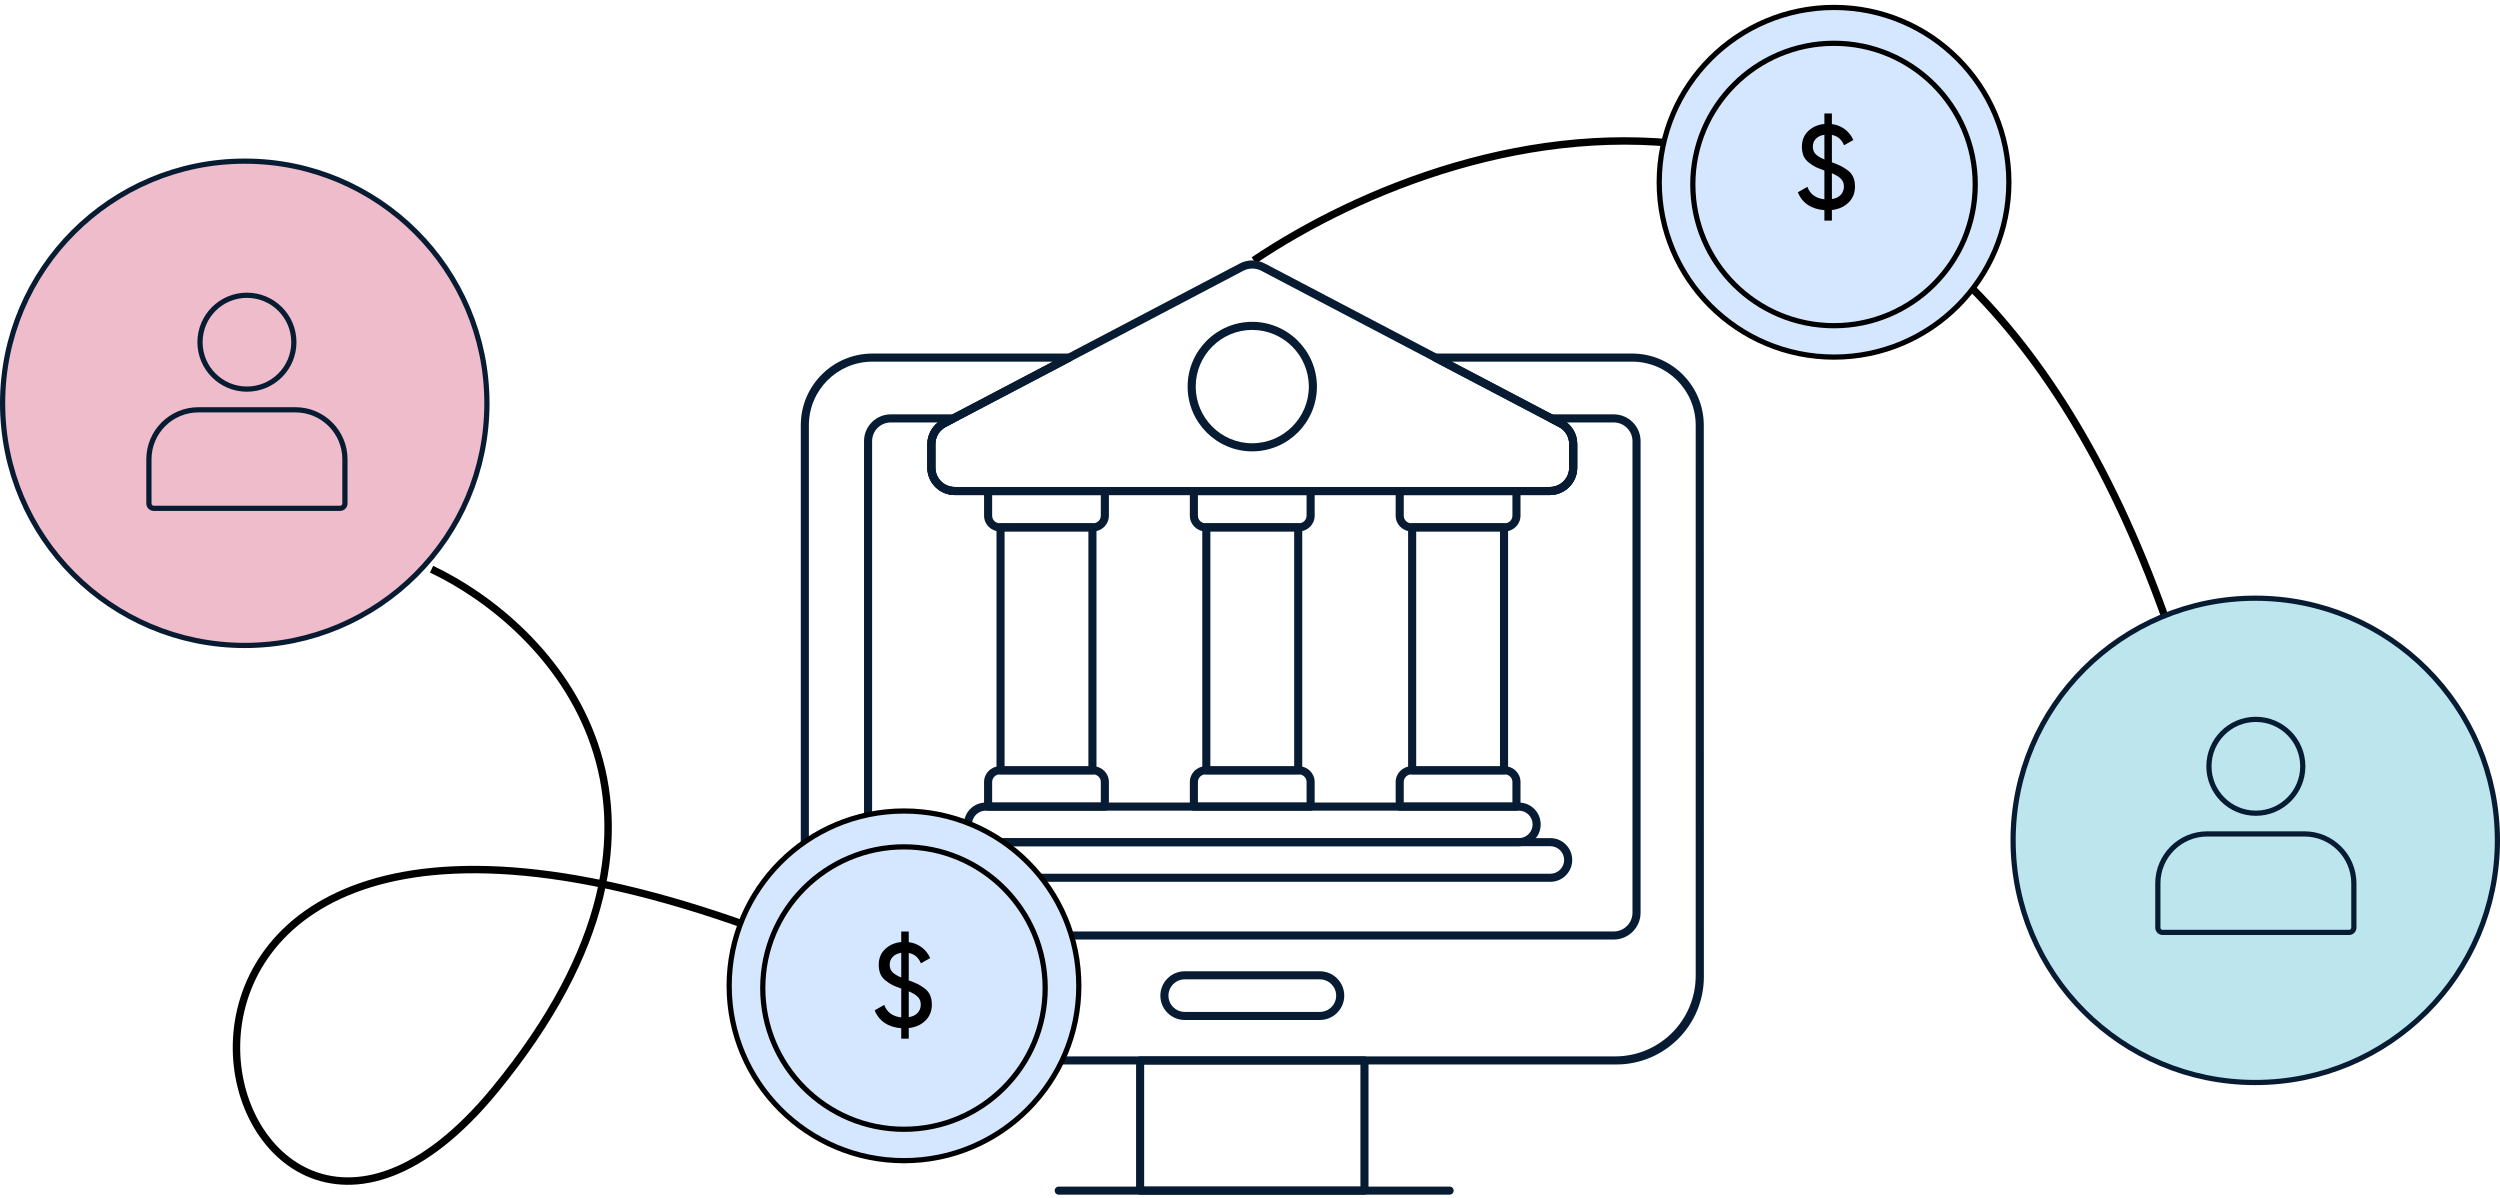 <svg width="336" height="161" viewBox="0 0 336 161" fill="none"
    xmlns="http://www.w3.org/2000/svg">
    <path d="M168.5 35C197.333 15.667 260.6 -2.2 291 83" stroke="black"/>
    <path d="M246.497 47.993C259.473 47.993 269.993 37.473 269.993 24.497C269.993 11.52 259.473 1 246.497 1C233.52 1 223 11.52 223 24.497C223 37.473 233.52 47.993 246.497 47.993Z" fill="#D4E7FF" stroke="black" stroke-width="0.7"/>
    <path d="M246.494 43.774C256.975 43.774 265.472 35.278 265.472 24.796C265.472 14.315 256.975 5.818 246.494 5.818C236.012 5.818 227.516 14.315 227.516 24.796C227.516 35.278 236.012 43.774 246.494 43.774Z" stroke="black" stroke-width="0.7"/>
    <path d="M249.31 25.059C249.31 25.933 249.022 26.653 248.446 27.219C247.87 27.784 247.124 28.12 246.206 28.227V29.651H245.198V28.243C244.324 28.179 243.577 27.939 242.958 27.523C242.35 27.107 241.908 26.547 241.63 25.843L242.91 25.107C243.273 26.099 244.036 26.659 245.198 26.787V22.915C244.718 22.744 244.329 22.589 244.03 22.451C243.742 22.301 243.438 22.104 243.118 21.859C242.798 21.613 242.558 21.315 242.398 20.963C242.249 20.6 242.174 20.184 242.174 19.715C242.174 18.851 242.462 18.147 243.038 17.603C243.614 17.059 244.334 16.744 245.198 16.659V15.251H246.206V16.675C246.846 16.76 247.417 16.984 247.918 17.347C248.42 17.709 248.809 18.2 249.086 18.819L247.838 19.523C247.529 18.744 246.985 18.28 246.206 18.131V21.811C246.697 21.992 247.086 22.152 247.374 22.291C247.662 22.429 247.977 22.627 248.318 22.883C248.66 23.128 248.91 23.432 249.07 23.795C249.23 24.157 249.31 24.579 249.31 25.059ZM243.646 19.715C243.646 20.12 243.769 20.451 244.014 20.707C244.26 20.963 244.654 21.203 245.198 21.427V18.115C244.729 18.179 244.35 18.355 244.062 18.643C243.785 18.92 243.646 19.277 243.646 19.715ZM246.206 26.755C246.718 26.68 247.113 26.493 247.39 26.195C247.678 25.885 247.822 25.512 247.822 25.075C247.822 24.637 247.689 24.291 247.422 24.035C247.166 23.768 246.761 23.517 246.206 23.283V26.755Z" fill="black"/>
    <circle cx="303.106" cy="112.944" r="32.545" fill="#BCE5EE" stroke="#071B32" stroke-width="0.7"/>
    <circle cx="32.895" cy="54.203" r="32.545" fill="#EEBCCB" stroke="#071B32" stroke-width="0.7"/>
    <path d="M183.384 160.563H153.231C152.931 160.563 152.688 160.32 152.688 160.019V142.525C152.688 142.225 152.931 141.981 153.231 141.981H183.384C183.685 141.981 183.928 142.225 183.928 142.525V160.019C183.928 160.32 183.685 160.563 183.384 160.563ZM153.775 159.475H182.84V143.07H153.775V159.475Z" fill="#071B32"/>
    <path d="M194.827 160.563H142.294C141.993 160.563 141.75 160.32 141.75 160.02C141.75 159.719 141.993 159.476 142.294 159.476H194.827C195.127 159.476 195.371 159.719 195.371 160.02C195.371 160.32 195.127 160.563 194.827 160.563Z" fill="#071B32"/>
    <path d="M228.989 57.157C228.989 51.842 224.667 47.517 219.354 47.517H192.909C192.659 47.517 192.441 47.687 192.381 47.93C192.321 48.173 192.435 48.426 192.657 48.542L209.514 57.39C210.366 57.83 210.895 58.708 210.895 59.682V62.859C210.895 64.287 209.729 65.449 208.296 65.449H128.319C126.886 65.449 125.719 64.287 125.719 62.859V59.682C125.719 58.727 126.262 57.828 127.103 57.388L143.957 48.542C144.179 48.426 144.292 48.173 144.233 47.93C144.173 47.687 143.955 47.517 143.705 47.517H117.259C111.938 47.517 107.625 51.833 107.625 57.157V115.58C107.625 115.735 107.692 115.884 107.808 115.987C107.924 116.09 108.079 116.139 108.234 116.12C110.957 115.79 113.796 115.623 116.67 115.623C119.6 115.634 122.668 115.827 125.784 116.196C128.588 116.539 131.407 117.016 134.166 117.614C134.723 117.731 135.245 117.996 135.67 118.375C136.381 119.028 136.789 119.961 136.789 120.933V133.251C136.789 136.517 136.15 139.559 134.893 142.295C134.815 142.464 134.828 142.66 134.929 142.816C135.028 142.972 135.201 143.067 135.386 143.067H217.225C223.73 143.067 229.002 137.789 229.001 131.28L228.989 57.157ZM136.217 141.979C137.318 139.304 137.876 136.372 137.876 133.251V120.933C137.876 119.657 137.341 118.432 136.4 117.567C135.826 117.057 135.131 116.705 134.393 116.55C131.605 115.945 128.753 115.463 125.914 115.116C122.755 114.742 119.646 114.547 116.672 114.535C113.967 114.535 111.292 114.681 108.713 114.969V57.157C108.713 52.434 112.539 48.605 117.26 48.605H141.498L126.599 56.425C125.404 57.049 124.632 58.327 124.632 59.682V62.859C124.632 64.888 126.286 66.537 128.319 66.537H208.296C210.329 66.537 211.983 64.887 211.983 62.859V59.682C211.983 58.3 211.229 57.051 210.017 56.425L195.117 48.605H219.355C224.075 48.605 227.902 52.434 227.902 57.157V131.141C227.902 137.126 223.053 141.979 217.072 141.979H136.217Z" fill="#071B32"/>
    <path d="M216.883 126.277H137.329C137.029 126.277 136.786 126.033 136.786 125.733V120.934C136.786 119.961 136.378 119.028 135.667 118.375C135.242 117.997 134.72 117.732 134.163 117.615C131.404 117.016 128.585 116.539 125.781 116.197C122.665 115.828 119.597 115.635 116.667 115.624C116.367 115.623 116.125 115.379 116.125 115.08V59.29C116.125 57.304 117.74 55.688 119.724 55.688H128.13C128.38 55.688 128.598 55.859 128.658 56.102C128.718 56.345 128.604 56.598 128.383 56.714L127.1 57.389C126.259 57.828 125.716 58.728 125.716 59.682V62.86C125.716 64.288 126.882 65.449 128.316 65.449H208.293C209.726 65.449 210.892 64.288 210.892 62.86V59.682C210.892 58.709 210.363 57.831 209.512 57.391L208.225 56.714C208.004 56.598 207.89 56.345 207.95 56.102C208.01 55.859 208.228 55.688 208.478 55.688H216.884C218.874 55.688 220.494 57.304 220.494 59.29V122.664C220.494 124.656 218.874 126.277 216.884 126.277H216.883ZM137.873 125.188H216.883C218.274 125.188 219.406 124.056 219.406 122.664V59.29C219.406 57.904 218.274 56.777 216.883 56.777H210.565C211.449 57.459 211.979 58.524 211.979 59.682V62.86C211.979 64.888 210.325 66.537 208.293 66.537H128.315C126.283 66.537 124.629 64.888 124.629 62.86V59.682C124.629 58.547 125.171 57.465 126.05 56.777H119.724C118.339 56.777 117.212 57.904 117.212 59.29V114.539C120.019 114.571 122.943 114.765 125.911 115.116C128.75 115.463 131.602 115.945 134.389 116.55C135.128 116.705 135.823 117.057 136.396 117.567C137.337 118.432 137.873 119.657 137.873 120.933V125.188V125.188Z" fill="#071B32"/>
    <path d="M177.384 137.088H159.226C157.421 137.088 155.953 135.619 155.953 133.813C155.953 132.942 156.306 132.098 156.921 131.497C157.511 130.891 158.355 130.538 159.226 130.538H177.384C179.195 130.538 180.668 132.007 180.668 133.813C180.668 134.682 180.327 135.504 179.706 136.125C179.085 136.747 178.261 137.088 177.384 137.088ZM159.226 131.626C158.637 131.626 158.091 131.853 157.689 132.266C157.273 132.673 157.04 133.233 157.04 133.813C157.04 135.019 158.02 136 159.226 136H177.384C177.97 136 178.522 135.771 178.937 135.356C179.352 134.94 179.581 134.392 179.581 133.813C179.581 132.607 178.595 131.626 177.384 131.626H159.226L159.226 131.626Z" fill="#071B32"/>
    <path d="M208.296 66.537H128.319C126.287 66.537 124.633 64.887 124.633 62.859V59.682C124.633 58.327 125.405 57.048 126.599 56.425L166.604 35.424C167.671 34.858 168.946 34.859 170.014 35.425L210.017 56.425C211.228 57.051 211.983 58.3 211.983 59.682V62.859C211.983 64.888 210.329 66.537 208.296 66.537ZM168.308 36.093C167.893 36.093 167.48 36.191 167.111 36.387L127.104 57.388C126.263 57.828 125.72 58.727 125.72 59.682V62.859C125.72 64.287 126.886 65.449 128.319 65.449H208.297C209.73 65.449 210.896 64.287 210.896 62.859V59.682C210.896 58.708 210.367 57.83 209.515 57.39L169.507 36.388C169.136 36.191 168.721 36.093 168.307 36.093L168.308 36.093Z" fill="#071B32"/>
    <path d="M208.371 118.518H136.037C135.904 118.518 135.775 118.469 135.676 118.38C135.244 117.996 134.721 117.731 134.164 117.614C131.405 117.015 128.587 116.538 125.783 116.196C125.51 116.163 125.305 115.931 125.305 115.656C125.305 114.81 125.606 114.076 126.155 113.513C126.718 112.949 127.457 112.642 128.24 112.642H208.37C209.989 112.642 211.306 113.959 211.306 115.579C211.306 117.199 209.989 118.518 208.37 118.518H208.371ZM136.236 117.429H208.37C209.39 117.429 210.219 116.6 210.219 115.579C210.219 114.559 209.39 113.73 208.37 113.73H128.241C127.748 113.73 127.282 113.924 126.929 114.278C126.681 114.533 126.511 114.845 126.437 115.181C129.101 115.522 131.774 115.982 134.391 116.55C135.061 116.69 135.696 116.993 136.236 117.429Z" fill="#071B32"/>
    <path d="M204.137 113.734H132.48C130.862 113.734 129.547 112.418 129.547 110.799C129.547 109.18 130.862 107.863 132.48 107.863H204.137C205.754 107.863 207.07 109.18 207.07 110.799C207.07 112.418 205.754 113.734 204.137 113.734ZM132.48 108.951C131.463 108.951 130.634 109.78 130.634 110.799C130.634 111.817 131.463 112.646 132.48 112.646H204.137C205.154 112.646 205.983 111.817 205.983 110.799C205.983 109.78 205.154 108.951 204.137 108.951H132.48Z" fill="#071B32"/>
    <path d="M148.492 108.957H132.801C132.501 108.957 132.258 108.713 132.258 108.413V105.101C132.258 103.937 133.203 102.991 134.366 102.991H146.928C148.09 102.991 149.036 103.937 149.036 105.101V108.413C149.036 108.714 148.793 108.957 148.492 108.957ZM133.345 107.869H147.949V105.101C147.949 104.537 147.491 104.079 146.928 104.079H134.366C133.803 104.079 133.346 104.537 133.346 105.101V107.869H133.345Z" fill="#071B32"/>
    <path d="M176.148 108.957H160.458C160.157 108.957 159.914 108.713 159.914 108.413V105.101C159.914 103.937 160.859 102.991 162.021 102.991H174.584C175.746 102.991 176.692 103.937 176.692 105.101V108.413C176.692 108.714 176.449 108.957 176.148 108.957ZM161.001 107.869H175.605V105.101C175.605 104.537 175.147 104.079 174.584 104.079H162.021C161.459 104.079 161.001 104.537 161.001 105.101V107.869Z" fill="#071B32"/>
    <path d="M203.812 108.957H188.122C187.821 108.957 187.578 108.713 187.578 108.413V105.101C187.578 103.937 188.523 102.991 189.685 102.991H202.248C203.41 102.991 204.355 103.937 204.355 105.101V108.413C204.355 108.714 204.112 108.957 203.812 108.957ZM188.666 107.869H203.268V105.101C203.268 104.537 202.811 104.079 202.248 104.079H189.685C189.123 104.079 188.665 104.537 188.665 105.101V107.869H188.666Z" fill="#071B32"/>
    <path d="M146.928 71.416H134.366C133.203 71.416 132.258 70.47 132.258 69.307V65.994C132.258 65.694 132.501 65.45 132.801 65.45H148.492C148.793 65.45 149.036 65.694 149.036 65.994V69.307C149.036 70.47 148.09 71.416 146.928 71.416ZM133.345 66.538V69.306C133.345 69.87 133.803 70.328 134.365 70.328H146.928C147.49 70.328 147.948 69.87 147.948 69.306V66.538H133.345H133.345Z" fill="#071B32"/>
    <path d="M174.584 71.416H162.021C160.859 71.416 159.914 70.47 159.914 69.307V65.994C159.914 65.694 160.157 65.45 160.458 65.45H176.148C176.449 65.45 176.692 65.694 176.692 65.994V69.307C176.692 70.47 175.746 71.416 174.584 71.416ZM161.001 66.538V69.306C161.001 69.87 161.459 70.328 162.021 70.328H174.584C175.147 70.328 175.605 69.87 175.605 69.306V66.538H161.001Z" fill="#071B32"/>
    <path d="M202.248 71.416H189.685C188.523 71.416 187.578 70.47 187.578 69.307V65.994C187.578 65.694 187.821 65.45 188.122 65.45H203.812C204.112 65.45 204.355 65.694 204.355 65.994V69.307C204.355 70.47 203.41 71.416 202.248 71.416ZM188.666 66.538V69.306C188.666 69.87 189.123 70.328 189.686 70.328H202.248C202.811 70.328 203.269 69.87 203.269 69.306V66.538H188.666H188.666Z" fill="#071B32"/>
    <path d="M146.823 104.079H134.473C134.173 104.079 133.93 103.836 133.93 103.535V70.872C133.93 70.572 134.173 70.328 134.473 70.328H146.823C147.124 70.328 147.367 70.572 147.367 70.872V103.535C147.367 103.836 147.124 104.079 146.823 104.079ZM135.017 102.991H146.28V71.416H135.017V102.991Z" fill="#071B32"/>
    <path d="M174.48 104.079H162.129C161.829 104.079 161.586 103.836 161.586 103.535V70.872C161.586 70.572 161.829 70.328 162.129 70.328H174.48C174.78 70.328 175.023 70.572 175.023 70.872V103.535C175.023 103.836 174.78 104.079 174.48 104.079ZM162.673 102.991H173.936V71.416H162.673V102.991Z" fill="#071B32"/>
    <path d="M202.143 104.079H189.794C189.493 104.079 189.25 103.836 189.25 103.535V70.872C189.25 70.572 189.493 70.328 189.794 70.328H202.143C202.443 70.328 202.687 70.572 202.687 70.872V103.535C202.687 103.836 202.443 104.079 202.143 104.079ZM190.337 102.991H201.599V71.416H190.337V102.991Z" fill="#071B32"/>
    <path d="M168.294 60.665C163.509 60.665 159.617 56.759 159.617 51.959C159.617 47.16 163.51 43.254 168.294 43.254C173.079 43.254 176.994 47.159 176.994 51.959C176.994 56.76 173.091 60.665 168.294 60.665ZM168.294 44.342C164.109 44.342 160.705 47.759 160.705 51.959C160.705 56.159 164.11 59.576 168.294 59.576C172.479 59.576 175.906 56.159 175.906 51.959C175.906 47.759 172.492 44.342 168.294 44.342Z" fill="#071B32"/>
    <path d="M58.001 76.5C73.834 84 97.701 108.5 66.501 146.5C27.5 194 0 85 106 126.5" stroke="black"/>
    <path d="M121.497 155.993C134.473 155.993 144.993 145.473 144.993 132.497C144.993 119.52 134.473 109 121.497 109C108.52 109 98 119.52 98 132.497C98 145.473 108.52 155.993 121.497 155.993Z" fill="#D4E7FF" stroke="black" stroke-width="0.7"/>
    <path d="M121.494 151.774C131.975 151.774 140.472 143.278 140.472 132.796C140.472 122.315 131.975 113.818 121.494 113.818C111.012 113.818 102.516 122.315 102.516 132.796C102.516 143.278 111.012 151.774 121.494 151.774Z" stroke="black" stroke-width="0.7"/>
    <path d="M125.24 135.008C125.24 135.883 124.952 136.603 124.376 137.168C123.8 137.733 123.053 138.069 122.136 138.176V139.6H121.128V138.192C120.253 138.128 119.507 137.888 118.888 137.472C118.28 137.056 117.837 136.496 117.56 135.792L118.84 135.056C119.203 136.048 119.965 136.608 121.128 136.736V132.864C120.648 132.693 120.259 132.539 119.96 132.4C119.672 132.251 119.368 132.053 119.048 131.808C118.728 131.563 118.488 131.264 118.328 130.912C118.179 130.549 118.104 130.133 118.104 129.664C118.104 128.8 118.392 128.096 118.968 127.552C119.544 127.008 120.264 126.693 121.128 126.608V125.2H122.136V126.624C122.776 126.709 123.347 126.933 123.848 127.296C124.349 127.659 124.739 128.149 125.016 128.768L123.768 129.472C123.459 128.693 122.915 128.229 122.136 128.08V131.76C122.627 131.941 123.016 132.101 123.304 132.24C123.592 132.379 123.907 132.576 124.248 132.832C124.589 133.077 124.84 133.381 125 133.744C125.16 134.107 125.24 134.528 125.24 135.008ZM119.576 129.664C119.576 130.069 119.699 130.4 119.944 130.656C120.189 130.912 120.584 131.152 121.128 131.376V128.064C120.659 128.128 120.28 128.304 119.992 128.592C119.715 128.869 119.576 129.227 119.576 129.664ZM122.136 136.704C122.648 136.629 123.043 136.443 123.32 136.144C123.608 135.835 123.752 135.461 123.752 135.024C123.752 134.587 123.619 134.24 123.352 133.984C123.096 133.717 122.691 133.467 122.136 133.232V136.704Z" fill="black"/>
    <circle cx="33.188" cy="45.99" r="6.307" stroke="#071B32" stroke-width="0.7"/>
    <path d="M20.014 61.728C20.014 58.056 22.991 55.078 26.664 55.078H39.709C43.382 55.078 46.359 58.056 46.359 61.728V67.667C46.359 68.026 46.068 68.317 45.709 68.317H20.664C20.305 68.317 20.014 68.026 20.014 67.667V61.728Z" stroke="#071B32" stroke-width="0.7"/>
    <circle cx="303.188" cy="102.99" r="6.307" stroke="#071B32" stroke-width="0.7"/>
    <path d="M290.014 118.729C290.014 115.056 292.991 112.079 296.664 112.079H309.709C313.382 112.079 316.359 115.056 316.359 118.729V124.667C316.359 125.026 316.068 125.317 315.709 125.317H290.664C290.305 125.317 290.014 125.026 290.014 124.667V118.729Z" stroke="#071B32" stroke-width="0.7"/>
</svg>
